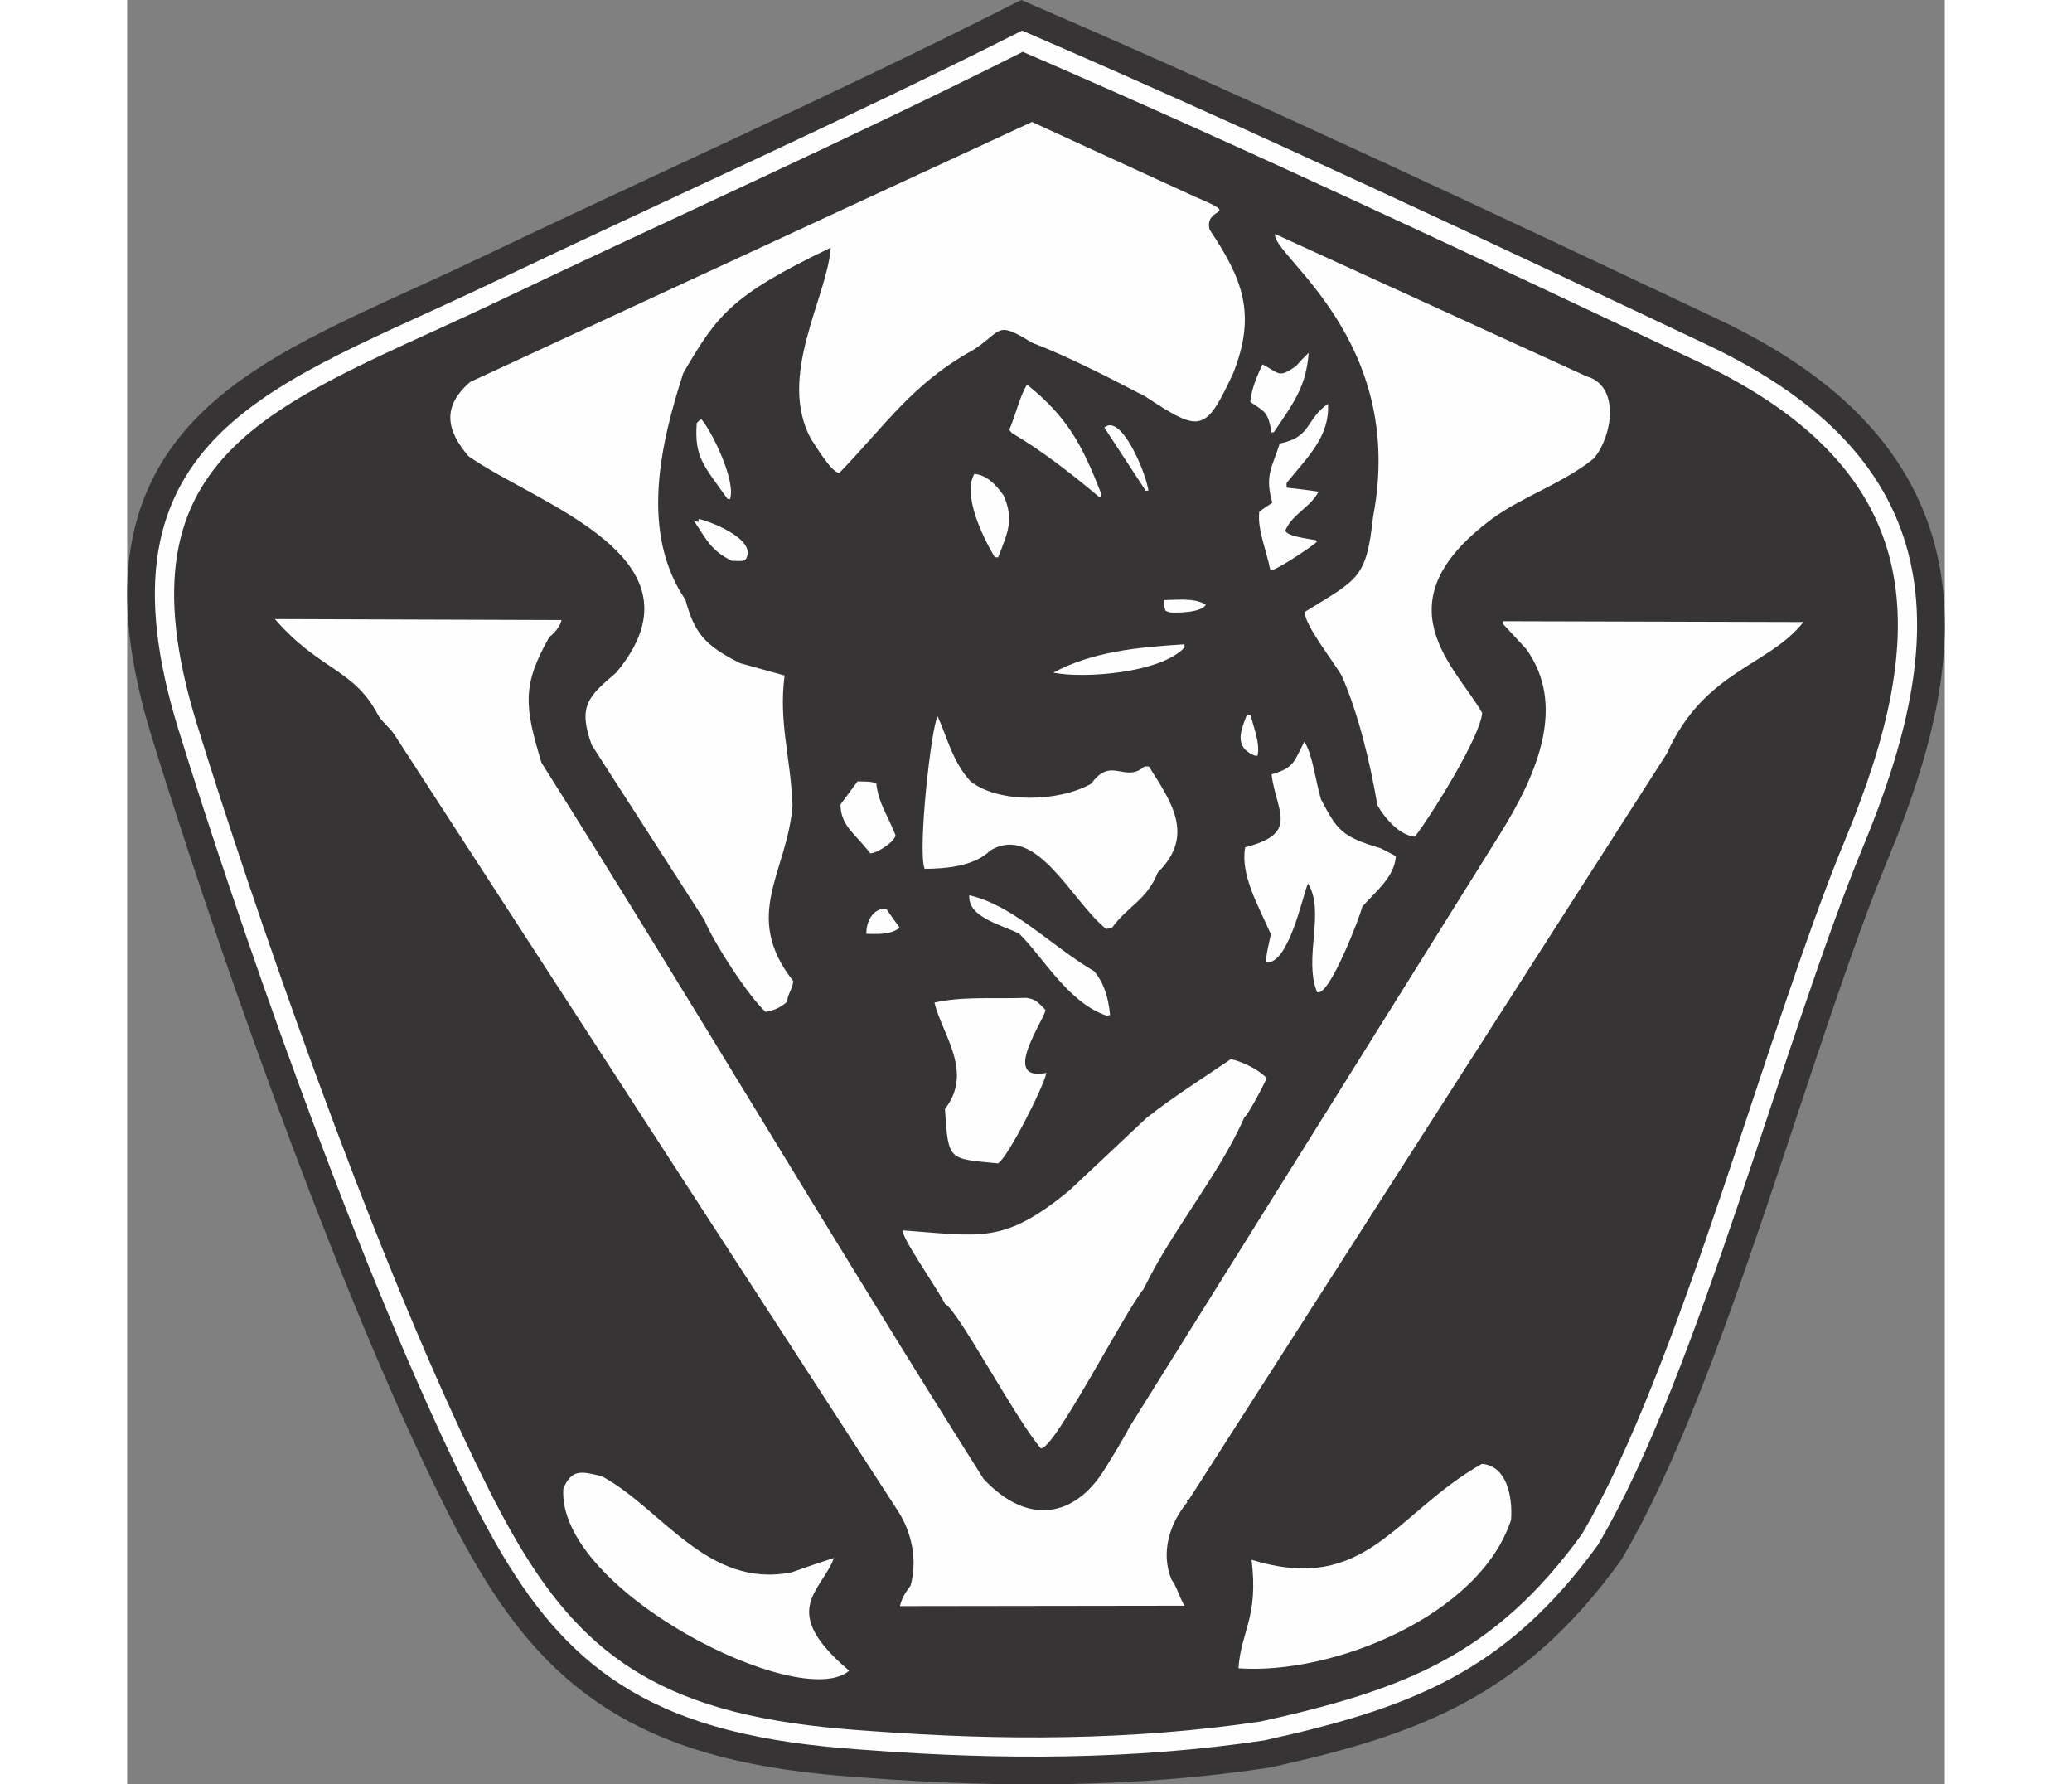 <?xml version="1.0" encoding="UTF-8"?>
<!DOCTYPE svg PUBLIC "-//W3C//DTD SVG 1.1//EN" "http://www.w3.org/Graphics/SVG/1.1/DTD/svg11.dtd">
<!-- Creator: CorelDRAW -->
<svg xmlns="http://www.w3.org/2000/svg" xml:space="preserve" width="7.848in" height="6.757in" version="1.1" style="shape-rendering:geometricPrecision; text-rendering:geometricPrecision; image-rendering:optimizeQuality; fill-rule:evenodd; clip-rule:evenodd"
viewBox="0 0 7859.22 7713.73"
 xmlns:xlink="http://www.w3.org/1999/xlink"
 xmlns:xodm="http://www.corel.com/coreldraw/odm/2003">
 <rect x="0" y="0" width="7859.22" height="7713.73" fill="#808080" stroke="none"/>
 <defs>
  <style type="text/css">
   <![CDATA[
    .str0 {stroke:#373435;stroke-width:406;stroke-miterlimit:2.613}
    .str1 {stroke:#FEFEFE;stroke-width:166.31;stroke-miterlimit:2.613}
    .fil1 {fill:none}
    .fil2 {fill:#FEFEFE}
    .fil0 {fill:#373435}
   ]]>
  </style>
 </defs>
 <g id="Layer_x0020__x0028_Black_x0020_and_x0020_White_x0029_">
  <g id="_2008655468496">
   <path class="fil0" d="M3224.81 7483.82c-385.58,-40.47 -748.17,-91.22 -1070.16,-274.21 -392.57,-270.36 -709.39,-778.21 -858.09,-1198.32 -10.21,-0.75 -187.5,-520.55 -215.76,-601.38 -3.4,-0.25 -6.81,-0.5 -10.21,-0.75 1.95,-3.27 3.91,-6.55 5.86,-9.84 -9.9,-28.12 -19.69,-57.94 -34.25,-69.29 1.82,-1.58 3.65,-3.15 7.19,-4.6 -26.94,-75.6 -54.01,-149.5 -79.37,-223.26 -11.92,-0.89 -304.79,-856.17 -321.25,-888.2 -68.39,-186.5 -135.2,-371.18 -202.01,-555.86 -5.11,-0.38 -95.08,-265.51 -114.07,-309.71 -3.4,-0.25 -5.1,-0.38 -6.93,1.2 1.51,-20.43 -28.46,-101.38 -31.11,-111.85 -4.98,-2.08 -9.96,-4.16 -13.24,-6.11 3.4,-45.97 -35.52,-98.49 -27.7,-111.61 -6.44,-5.61 -12.87,-11.21 -19.3,-16.83 6.04,-81.72 -28.79,-166.46 -29.12,-231.54 -4.98,-2.08 -8.26,-4.04 -11.53,-5.99 3.53,-1.45 6.93,-1.2 12.04,-0.82 5.03,-68.1 -27.52,-137.27 -8.05,-192.32 -0.13,-44.52 19.14,-166.34 10.43,-187.53 7.32,-6.31 52.24,-174.17 50.67,-176 6.11,-13.24 14.18,-29.77 13.23,-40.11 40.22,-34.69 43.35,-169.69 84.39,-192.34 57.35,-173.78 297.49,-342.63 451.02,-404.9 39.22,-21.07 150.63,-69.32 165.13,-80.23 119.99,-25.38 274.7,-126.92 405.34,-180.61 823.8,-399.62 1673.08,-773.38 2494.48,-1186.86 869.23,375.77 1737.83,806.27 2616.27,1196.41 231.56,109.54 464.81,219.22 697.96,330.59 214.23,181.87 372.99,419.56 436.61,716.98 19.85,241.12 14.46,452.98 -43.69,707.17 -33.22,55.75 -29.99,127.89 -66.54,205.64 -206.17,621.35 -448.56,1236.09 -662.18,1865.07 -124.11,365.46 -158.94,518.1 -284.79,850.74 -68.6,181.32 -150.91,360.81 -275.79,535.3 -123.87,170.59 -266.97,346.6 -443.88,470.48 -298.66,173.08 -613.67,266.21 -944.31,339.36 -560.79,83.53 -1123.94,83.01 -1677.26,42.12z"/>
   <g>
    <path class="fil1 str0" d="M3224.81 7483.82c-184.79,-12.24 -367.82,-31.05 -546.91,-71.66 -635.43,-144.13 -887.95,-503.04 -1166.6,-1079.11 -470.69,-973.11 -975.27,-2442.36 -1210.05,-3203.26 -372.41,-1206.89 366.35,-1380.68 1309.04,-1830.71 750.47,-358.28 1517.77,-700.39 2262.16,-1075.11 980.74,423.97 1954.51,883.71 2921.01,1340.4 1011.47,477.98 1003.26,1176.93 635.67,2063.66 -343.23,827.94 -715.41,2286.79 -1138.86,3003.83 -379.73,522.94 -764.79,671.93 -1388.19,809.84 -560.79,83.53 -1123.94,83.01 -1677.26,42.12z"/>
    <path id="_1" class="fil0" d="M3224.81 7483.82c-184.79,-12.24 -367.82,-31.05 -546.91,-71.66 -635.43,-144.13 -887.95,-503.04 -1166.6,-1079.11 -470.69,-973.11 -975.27,-2442.36 -1210.05,-3203.26 -372.41,-1206.89 366.35,-1380.68 1309.04,-1830.71 750.47,-358.28 1517.77,-700.39 2262.16,-1075.11 980.74,423.97 1954.51,883.71 2921.01,1340.4 1011.47,477.98 1003.26,1176.93 635.67,2063.66 -343.23,827.94 -715.41,2286.79 -1138.86,3003.83 -379.73,522.94 -764.79,671.93 -1388.19,809.84 -560.79,83.53 -1123.94,83.01 -1677.26,42.12z"/>
   </g>
   <g>
    <path class="fil1 str1" d="M3224.81 7483.82c-184.79,-12.24 -367.82,-31.05 -546.91,-71.66 -635.43,-144.13 -887.95,-503.04 -1166.6,-1079.11 -470.69,-973.11 -975.27,-2442.36 -1210.05,-3203.26 -372.41,-1206.89 366.35,-1380.68 1309.04,-1830.71 750.47,-358.28 1517.77,-700.39 2262.16,-1075.11 980.74,423.97 1954.51,883.71 2921.01,1340.4 1011.47,477.98 1003.26,1176.93 635.67,2063.66 -343.23,827.94 -715.41,2286.79 -1138.86,3003.83 -379.73,522.94 -764.79,671.93 -1388.19,809.84 -560.79,83.53 -1123.94,83.01 -1677.26,42.12z"/>
    <path id="_1_276" class="fil0" d="M3224.81 7483.82c-184.79,-12.24 -367.82,-31.05 -546.91,-71.66 -635.43,-144.13 -887.95,-503.04 -1166.6,-1079.11 -470.69,-973.11 -975.27,-2442.36 -1210.05,-3203.26 -372.41,-1206.89 366.35,-1380.68 1309.04,-1830.71 750.47,-358.28 1517.77,-700.39 2262.16,-1075.11 980.74,423.97 1954.51,883.71 2921.01,1340.4 1011.47,477.98 1003.26,1176.93 635.67,2063.66 -343.23,827.94 -715.41,2286.79 -1138.86,3003.83 -379.73,522.94 -764.79,671.93 -1388.19,809.84 -560.79,83.53 -1123.94,83.01 -1677.26,42.12z"/>
   </g>
   <path class="fil2" d="M1885.7 6435.97c36.08,-87.93 79.53,-75.47 166.7,-54.25 261.33,141.33 455.83,486.63 819.75,415.53 60.74,-21.4 121.48,-42.79 183.93,-62.22 -55.76,148.06 -243.38,225.71 65.67,487.38 -211.12,182.07 -1262.69,-347.45 -1236.04,-786.46z"/>
   <path class="fil2" d="M4804.91 7211.82c12.14,-164.27 87.2,-219.26 56.84,-469.09 497.1,153.2 617.5,-200.27 995.69,-414.51 106.65,7.88 133.91,139.31 126.3,242.28 -136.05,415.16 -774.31,671.21 -1178.83,641.32z"/>
   <path class="fil2" d="M3341.32 6943c10.9,-44.81 26.81,-60.34 46.14,-89.18 29.99,-108.72 5.6,-228.94 -55.02,-322.41l-2176.86 -3355.29c-21.07,-32.48 -55.05,-55.38 -72.79,-88.75 -104.96,-197.41 -249.43,-187.76 -444.27,-411.13l1239.03 4.18c-1.63,22.07 -32.2,60.48 -51.54,71.99 -119,209.36 -108.97,298.84 -34.69,544.67 635.57,1006.48 1264,2071.65 1911.23,3095.63 192.81,206.79 395.02,163.64 520.8,-36.66 38.24,-60.91 75.32,-121.4 111.47,-188.4l1599.32 -2559.48c171.3,-274.13 286.1,-563.98 115.15,-802.51 -34.2,-37.65 -68.52,-73.47 -101.01,-109.14 0.27,-3.68 0.54,-7.35 0.81,-11.03l1298.74 3.5c-149.71,190.96 -429.28,209.09 -590.39,568.34l-2068.82 3228.57c-3.68,-0.28 -5.52,-0.41 -7.49,1.29 -0.14,1.84 1.56,3.82 3.27,5.79 -75.1,90.58 -117.56,215.02 -69.13,335.07 24.64,33.3 29.94,67.43 56.34,113.24l-1230.3 1.7z"/>
   <path class="fil2" d="M3950.75 6261.3c-110.69,-128.34 -360.44,-601.6 -414.24,-624.06 -42.1,-80.76 -194.49,-295.39 -181.69,-318.48 340.17,25.14 435.58,59.91 718.98,-172.43 111.26,-104.56 222.51,-209.11 333.77,-313.67 108.06,-86.3 247.64,-173.97 364.49,-254.08 40.05,8.5 111.83,37.84 154.81,81.69 -4.9,16.27 -82.37,164 -95.65,168.57 -108.98,248.93 -313.44,488.95 -435.7,742.45 -85.38,104.62 -385.93,694.36 -444.77,690.01z"/>
   <path class="fil2" d="M3764.46 5029.19c-214.72,-21.41 -213.84,-8.41 -228.52,-235.04 124.66,-160.88 -11.43,-320.68 -45.51,-460.01 120.4,-28.08 265.52,-15.51 397.16,-20.57 36.5,6.4 43.59,10.61 83.03,52.35 -2.99,40.45 -198.73,312.55 3.93,272.06 -11.98,61.98 -171.96,375.54 -210.09,391.21z"/>
   <path class="fil2" d="M2760.87 4374.53c-72.88,-64.55 -227.17,-303.34 -264.64,-396.7 -162.54,-252.35 -325.07,-504.7 -487.61,-757.05 -61.33,-170.92 -14.07,-209.95 106.38,-313.82 413.82,-496.33 -342.01,-725.96 -639.04,-934.63 -96.48,-111.87 -115.68,-215.28 7.09,-321.16l2429.14 -1123.92 706.33 323.96c208.29,88.03 36.05,36.45 61.66,141.36 141.48,211.97 204.3,362.67 101.99,621.33 -120.69,257.31 -141.05,257.65 -380.79,99.43 -170.95,-88.43 -329.44,-170.39 -489.42,-232.12 -159.11,-98.65 -125.72,-49.96 -255.72,32.87 -260.19,143.47 -375.04,321.71 -577.19,530.48 -36.77,-2.71 -110.41,-132.02 -120.63,-143.87 -150.8,-272.07 66.51,-608.67 83.94,-830.16 -433.73,207.76 -491.22,292.28 -637.59,541.52 -98.21,303.34 -189.53,688.53 8.91,980.51 39.32,143.41 81.62,196.45 236.7,274.47 63.41,17.62 126.81,35.26 192.06,53.01 -26.12,203.29 25.94,349.49 34.36,560.87 -21.46,290.52 -221.71,473.55 3.01,760.07 -2.45,33.1 -24.58,57.35 -27.02,90.45 -31.45,25.41 -52.5,34.94 -91.93,43.12z"/>
   <path class="fil2" d="M4236.82 4391.13c-167.88,-54.93 -278.65,-257.23 -380.47,-355.34 -85.68,-41.46 -222.09,-71.88 -215.16,-165.65 190.89,43.68 350.07,216.29 539.62,328.28 40.87,47.39 61.99,111.81 69.16,189.99 -5.52,-0.41 -9.33,1.16 -13.15,2.73z"/>
   <path class="fil2" d="M5144.79 4288.12c-59.55,-144.91 36.85,-348.54 -39.31,-468.79 -24.71,59.18 -83.09,348.83 -180.54,341.62 -3.75,-24.31 16.8,-102.29 20.14,-122.38 -55.39,-126.12 -132.57,-257.54 -110.87,-376.1 237.39,-60.11 133.45,-154.68 113.87,-315.12 98.2,-27.87 96.42,-53.88 141.69,-141.13 36.51,56.31 47.02,164.31 72.17,249.36 69.69,132.71 89.72,161.93 258,211.33 21.38,10.82 42.78,21.65 65.86,34.45 -6.79,91.93 -86.93,150.72 -145.56,218.49 -8.51,40.05 -145.86,397.81 -195.45,368.26z"/>
   <path class="fil2" d="M3196.24 4036.94c-1.44,-55.57 30.49,-112.37 85.65,-108.3 18.33,27.24 38.49,54.61 58.65,81.98 -45.01,33.64 -101.74,25.76 -144.3,26.31z"/>
   <path class="fil2" d="M4233.14 4015.56c-146.85,-114.39 -300.61,-460.37 -501.9,-338.44 -71.76,70.5 -198.01,77.82 -283.15,78.92 -31.2,-78.11 28.69,-613.53 56.13,-659.56 39.86,86.14 64.8,198.91 143.68,282.38 120.62,93.95 379.81,89.07 520.69,8.88 86.61,-121.17 144.24,-0.44 229.15,-73.66 5.65,-1.43 13.01,-0.89 20.36,-0.35 90.94,145.38 203.68,296.07 38.29,457.63 -47.71,120.34 -128.95,143.92 -198.94,240.44 -9.33,1.16 -16.82,2.45 -24.31,3.75z"/>
   <path class="fil2" d="M3212.72 3688.74c-69.13,-90.16 -126.35,-116.56 -128.61,-211.02 24.64,-33.3 49.3,-66.61 73.94,-99.92 20.22,1.5 51.89,-1.71 80.77,7.82 10.16,87.64 45.79,130.95 83.26,224.31 -2.17,29.42 -83.61,80.72 -109.35,78.82z"/>
   <path class="fil2" d="M5405.93 3481.02c-33.68,-194.76 -83.36,-398.11 -154.56,-560.51 -44.49,-73.54 -154.5,-211.08 -160.91,-274.41 232.47,-143.67 267.54,-142.93 296.7,-412.54 147.04,-767.89 -441.76,-1131.39 -423.69,-1221.92l1346.67 615.31c144.92,40.29 114.19,256.17 31.05,355.41 -134.17,108.18 -311.65,165.29 -440.96,261.47 -491.71,365.72 -154.83,638.73 -41.46,838.04 -7.72,104.46 -223.32,448.16 -290.96,534.99 -66.16,-4.89 -131.15,-81.39 -161.9,-135.83z"/>
   <path class="fil2" d="M4874.57 3266.12c-93.31,-38.33 -56.34,-113.25 -33.19,-176.24 5.52,0.41 11.03,0.81 16.55,1.22 8.04,41.27 42.79,121.48 29.52,175.97 -5.52,-0.41 -9.2,-0.68 -12.88,-0.95z"/>
   <path class="fil2" d="M4004.38 2907.88c169.41,-91.02 363.09,-109.99 567.39,-122.62 -0.27,3.68 -0.54,7.35 0.89,13.01 -104.44,112.45 -437.11,135.94 -568.28,109.62z"/>
   <path class="fil2" d="M4508 2647.43c-7.22,-2.38 -12.6,-4.62 -17.98,-6.87 -9.27,-24.72 -8.59,-33.91 -5.8,-46.65 38.76,1.02 132.18,-12.42 179.66,20.67 -21.11,35.42 -128.29,34.89 -155.88,32.85z"/>
   <path class="fil2" d="M2614.69 2424.36c-92.89,-43.84 -114.56,-100.91 -163,-171.03 5.52,0.41 11.03,0.81 18.26,3.19 0.41,-5.52 0.68,-9.2 0.95,-12.87 25.74,1.9 265.41,86.16 201.34,177.57 -13.28,4.57 -13.28,4.57 -57.55,3.14z"/>
   <path class="fil2" d="M3751.02 2408.47c-57.56,-96.69 -138.84,-272.78 -88.06,-359.62 47.81,3.53 87.79,37.91 126.28,92.52 45.99,103.24 19.72,158.61 -23.5,268.19 -5.52,-0.41 -11.03,-0.81 -14.71,-1.09z"/>
   <path class="fil2" d="M4942.99 2465.11c-18.95,-93.84 -57.1,-178 -47.85,-253.12 17.63,-13.49 37.11,-26.84 56.45,-38.36 -33.73,-118.97 -1.87,-149.89 31.89,-256.47 138.79,-26.72 111.26,-104.56 208.63,-171.31 8.06,141.1 -87.12,228.36 -178.69,341.76 -0.41,5.52 -0.95,12.87 0.34,20.36 45.83,5.23 91.67,10.47 137.36,17.54 -32.61,65.99 -114.39,96.93 -143.73,168.71 12.94,24.99 86.36,32.27 133.76,41.31 -0.14,1.84 1.57,3.81 3.27,5.79 -12.25,15.74 -187.25,132.22 -201.42,123.78z"/>
   <path class="fil2" d="M2595.64 2156.73c-102.11,-144.36 -143.94,-178.87 -132.93,-327.81 6.06,-6.95 11.98,-12.06 19.75,-17.03 45.98,53.31 150.41,266.24 124.21,345.65 -3.68,-0.28 -7.36,-0.54 -11.03,-0.81z"/>
   <path class="fil2" d="M4204.59 2149.88c-130.57,-109.48 -253.04,-203.57 -378.83,-277.57 -5.1,-5.92 -8.51,-9.87 -11.92,-13.82 26.68,-60.89 48.32,-153.58 77.33,-195.81 170.95,138.35 236.36,254.11 320.16,471.06 -0.14,1.84 -1.63,22.06 -6.74,16.14z"/>
   <path class="fil2" d="M4404.45 2122.13c-59.81,-91.32 -119.62,-182.63 -179.42,-273.94 73.05,-63.01 181.32,198.27 190.6,272.91 -3.68,-0.28 -7.35,-0.54 -11.17,1.02z"/>
   <path class="fil2" d="M4948.12 1870.18c-15.27,-93.57 -32.09,-91.11 -91.89,-132.51 4.21,-57 32.87,-119.59 52.68,-162.5 74.78,38.81 67.63,60.46 143.56,8.76 18.18,-20.85 36.22,-39.85 56.1,-58.72 -10.74,145.26 -63.97,215.28 -151.12,343.8 -3.67,-0.28 -7.35,-0.54 -9.33,1.16z"/>
  </g>
 </g>
</svg>
